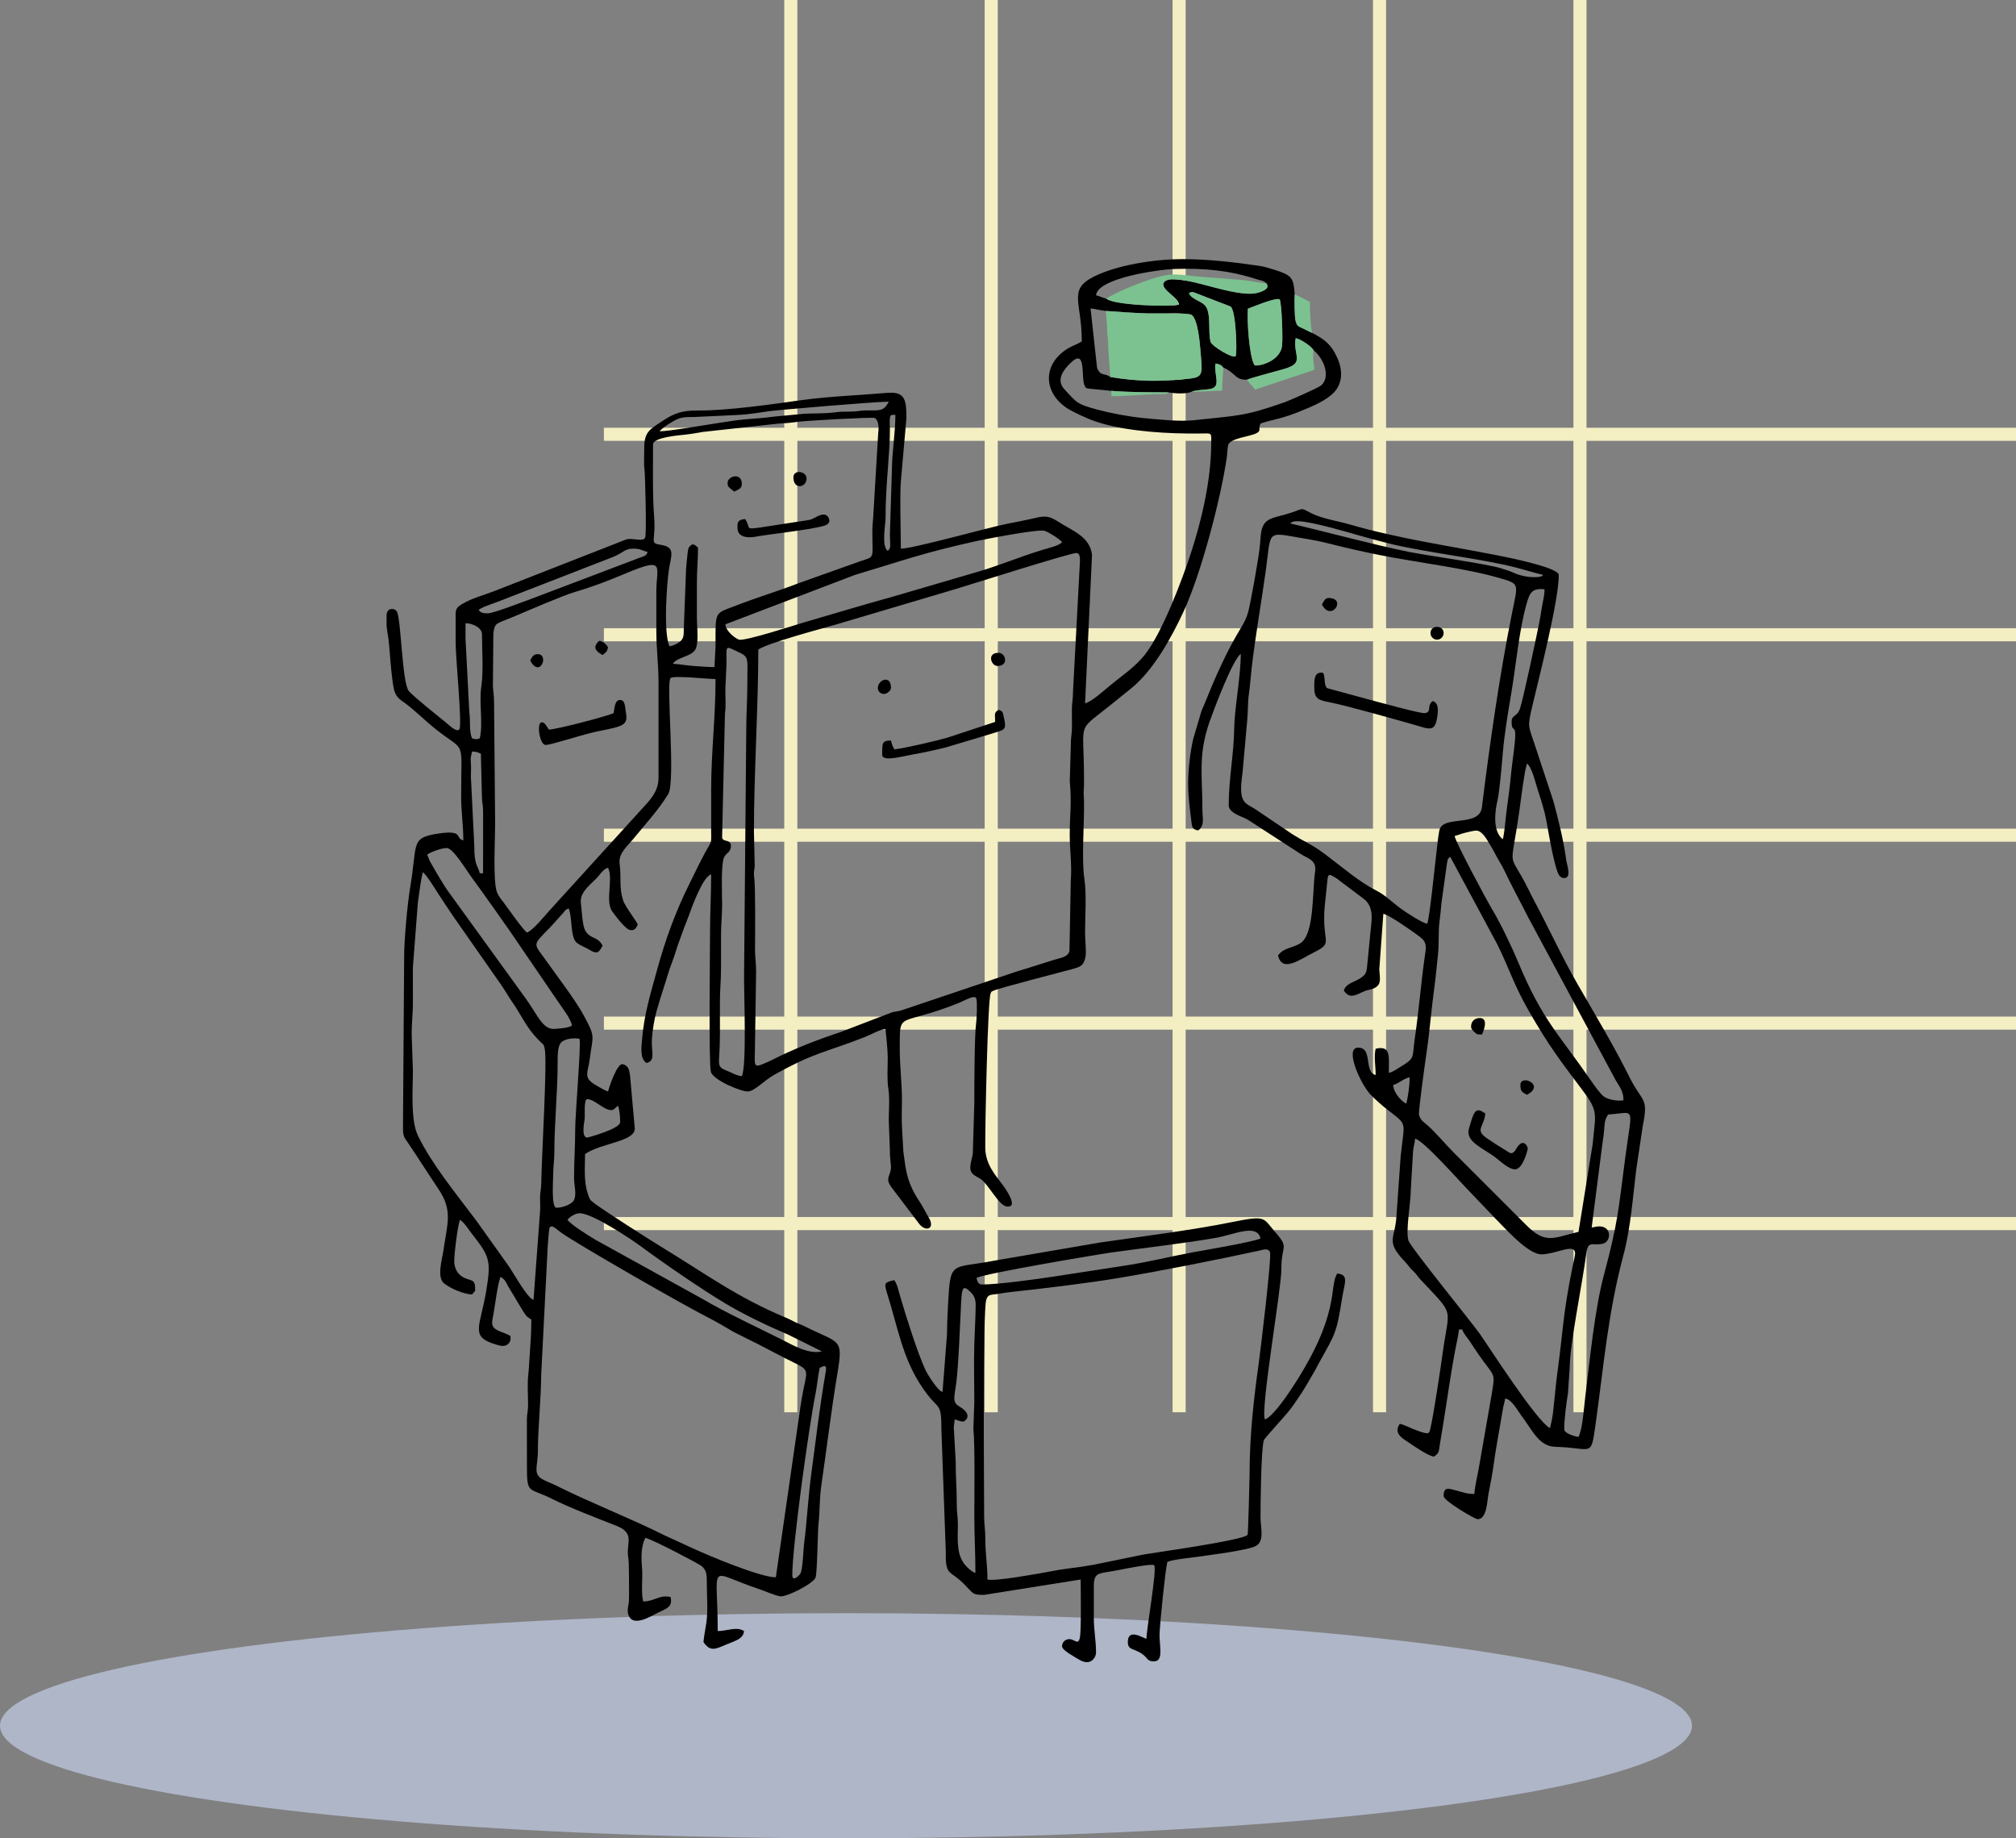 <?xml version="1.0" encoding="UTF-8"?>
<!DOCTYPE svg PUBLIC "-//W3C//DTD SVG 1.1//EN" "http://www.w3.org/Graphics/SVG/1.1/DTD/svg11.dtd">
<!-- Creator: CorelDRAW -->
<svg xmlns="http://www.w3.org/2000/svg" xml:space="preserve" width="308.261mm" height="281.06mm" version="1.1" style="shape-rendering:geometricPrecision; text-rendering:geometricPrecision; image-rendering:optimizeQuality; fill-rule:evenodd; clip-rule:evenodd"
viewBox="0 0 322271.27 293833.38"
 xmlns:xlink="http://www.w3.org/1999/xlink"
 xmlns:xodm="http://www.corel.com/coreldraw/odm/2003">
 <rect x="0" y="0" width="322271.27" height="293833.38" fill="#808080" stroke="none"/>
 <defs>
  <style type="text/css">
   <![CDATA[
    .str0 {stroke:#F4EEC3;stroke-width:2090.9;stroke-miterlimit:22.926}
    .fil1 {fill:none}
    .fil2 {fill:black}
    .fil3 {fill:#7BC290}
    .fil0 {fill:#AFB6C8}
   ]]>
  </style>
 </defs>
 <g id="Layer_x0020_1">
  <g id="_2422470441712">
   <ellipse class="fil0" cx="135237.72" cy="275840.47" rx="135237.72" ry="17992.91"/>
   <path class="fil1 str0" d="M126415.07 0l0 225734.5m32039.25 -225734.5l0 225734.5m30036.69 -225734.5l0 225734.5m32039.25 -225734.5l0 225734.5m32039.25 -225734.5l0 225734.5m-156032.74 -30161.94l225734.5 0m-225734.5 -32039.25l225734.5 0m-225734.5 -30036.69l225734.5 0m-225734.5 -32039.25l225734.5 0m-225734.5 -32039.25l225734.5 0"/>
   <g>
    <path class="fil2" d="M124024.65 252115.05c-2418.02,0 -10365.1,-3276.23 -13614.88,-4790.46l-4324.08 -1986.35c-4739.96,-2408.61 -12292.81,-5409.36 -17059.53,-7831.56 -732.86,-372.49 -1309.11,-562.03 -2052.53,-927.42 -1945.79,-956.48 -965.58,-2047.41 -984.6,-4795.47 -20.28,-2920.15 535.37,-8961.38 519.59,-11925.96l1050.99 -20685.05c-1.15,-298.79 212.64,-2799.09 275.16,-2906.24 361.62,-620.16 960.14,92.94 1881.08,759.62 2428.68,1758.03 19202.39,11395.5 23557.21,13604.22 1364.73,692.19 2663.8,1482.03 3923.05,2212.07 345,200.1 696.69,350.54 1046.08,531.51l2098.95 1056.22c348.34,154.31 711.22,350.33 1055.38,522.31l4030.42 2104.7c4000.41,2000.26 3752.53,1456.21 2991.45,5094.89 -187.14,894.7 -299,1720.5 -462.51,2692.76l-3931.2 27270.22zm64983.75 -210698.02l80.5 0c4081.96,7.53 8192.14,480.91 12367.87,1097.51 644.83,95.24 1874.7,473.27 2614.15,716.45 2449.91,805.52 2710.64,1228.82 2898.72,3795.4 -53.32,759.41 -36.17,3577.84 127.96,4217.03 217.04,844.93 383.58,897.52 1084.24,1207.6 553.77,245.05 992.86,522.1 1559.29,749.8 2012.49,1054.75 3047.27,1808 4033.66,3990.37 915.29,2025.03 937.56,4337.46 -927.1,5913.06 -1472.51,1244.29 -3515.95,2030.16 -5309.63,2753.71 -1037.4,418.49 -1899.89,702.96 -3017.27,1014.4 -634.8,176.99 -2487.65,583.57 -3018.21,838.14 -428.95,894.07 220.59,1107.55 -714.25,1564.51 -1045.03,511.02 -4133.6,768.09 -4455.6,1854.84 -111.55,376.26 -163.82,1577.79 -209.61,1893.94 -998.19,6897.56 -4186.08,18851.43 -6948.26,24779.13 -1942.86,4169.56 -4874.51,9543.28 -8605.72,12429.03l-2325.6 1881.39c-6352.25,5186.58 -4967.76,2571.91 -4962.54,12040.44 0.31,693.55 25.51,1395.26 -31.36,2083.58 -66.6,805.1 17.46,738.92 35.96,1763.46 66.49,3677.47 -429.16,9262.47 69.31,12556.16 353.78,2337.31 102.87,5958.95 101.3,8487.9 -0.84,1371.52 233.87,3035.98 60.01,3911.76 -291.58,1469.69 -859.99,1594 -2235.17,1976.42 -1183.34,329.11 -11509.77,2977.02 -12388.36,3387.67 -567.26,265.13 -353.88,96.18 -545.31,506.31 -445.67,954.7 -880.06,20965.54 -849.95,24582.06 21.64,2616.76 1499.49,4266.58 2636.94,5776.94 299.31,397.48 2970.02,3955.56 754.4,3645.06 -1220.67,-171.14 -2869.86,-3505.5 -4079.45,-4351.68 -402.5,-281.54 -938.29,-483.83 -1287.47,-818.38 -815.24,-781.16 -207.63,-1991.48 -13.07,-3275.6l243.49 -8170.5c-5.85,-2576.2 24.78,-10857.72 276.31,-12519.77 98.06,-647.45 225.4,-3538.84 39.41,-4109.35 -217.87,-668.46 -2004.44,405.01 -2744.62,702.96 -9816.35,3950.96 -9487.35,1042 -9491.11,7336.86 -1.67,2857.42 352.32,5381.03 350.64,8238.45 -0.73,1342.15 -71.93,2891.5 -0.84,4207.93l223.52 3983.37c384.62,2908.54 541.02,4365.48 1762.31,6651.46 508.61,951.99 1066.88,1615.53 1579.78,2627.32 300.15,592.35 459.27,795.8 765.79,1340.16 981.15,1742.35 -501.71,2253.26 -1530.96,1002.69l-4383.46 -5783.53c-1354.17,-1730.22 -28.12,-1891.74 -186.51,-3653.53 -66.49,-739.45 -162.15,-1288.83 -158.39,-2312.01l-178.88 -4904.52c6.69,-1634.87 170.2,-3427.61 -69.84,-5013.45 -233.97,-1546.01 -93.04,-3353.07 -95.34,-4988.15 -1.78,-1321.24 -251.12,-3284.49 -356.5,-4551.47 -911.42,75.8 -2364.81,920.73 -3278.01,1279.63 -6348.91,2494.96 -7887.39,2360.21 -14480.41,6028.27 -1617.31,899.82 -3111.47,2578.29 -4174.9,2677.81 -1031.86,96.6 -5557.71,-1767.44 -5975.58,-3111.67 -381.69,-1228.09 -137.48,-19936.71 -137.48,-22650.18 0,-3058.77 175.32,-5745.37 175.32,-8939.74 -1353.96,361.52 -3172.1,5470.1 -3571.36,6595.42 -262.09,738.51 -464.49,1179.27 -737.56,1891.84 -260.84,680.8 -390.16,1145.5 -650.58,1803.5 -510.6,1289.98 -788.27,2494.13 -1299.6,3783.79 -499.31,1259.24 -840.54,2588.95 -1254.85,3828.43 -443.9,1327.51 -779.7,2469.98 -1191.5,3892 -378.35,1306.08 -632.39,2872.68 -751.05,4332.24 -182.12,2238.93 669.09,3660.43 -885.6,4022.57 -1044.09,-699.09 -820.05,-2383 -713.83,-3691.48 336.22,-4142.7 1420.77,-7566.44 2466.74,-11383.48 1268.76,-4630.08 2947.85,-9227.55 5083.39,-13497.17 1024.12,-2047.72 2005.07,-4200.3 3154.64,-6135.74 446.09,-751.05 363.19,-950.63 353.68,-2100.41l-2.51 -6838.8c0,-6154.45 701.08,-11463.77 701.08,-17704.26 -1145.18,-25.51 -6746.81,-615.35 -7186.83,-175.32 -763.81,763.81 847.02,16554.79 -378.45,18552.85 -1579.88,2575.78 -3717.3,4870.43 -5606.32,7189.87 -920.31,1130.03 -2379.34,2273.96 -2160.73,3946.99 297.95,2281.38 -109.98,3709.57 539.77,5787.19 363.19,1161.6 2390.73,3626.24 2347.03,3963.3 -248.09,468.88 -427.48,944.98 -1187.84,847.23 -768.93,-98.9 -2393.76,-2331.87 -2851.04,-2943.36 -1229.24,-1643.86 187.66,-5181.77 -693.86,-7018.94 -646.61,172.6 -1045.76,720 -1428.5,1200.91 -1093.12,1374.03 -3198.86,2517.96 -2913.35,4528.47 159.74,1125.01 216.09,3547.94 727.01,4371.13 847.34,1365.36 1926.87,811.48 2738.34,2345.05 -549.91,1039.28 -841.69,1449.62 -2075.43,675.99 -685.29,-429.78 -1557.41,-679.23 -2126.55,-1206.76 -978.64,-907.03 -621.41,-4156.5 -1231.96,-5429.02 -638.04,337.58 -418.91,186.19 -855.6,721.99l-2164.92 2392.61c-2869.13,2882.93 -2553.93,2454.71 -659.99,5123.33 1727.92,2434.64 4778.75,6428.15 6075.1,8824.64 1956.45,3616.94 1495.31,3113.66 987.53,7003.67 -305.27,2337.52 -1107.65,2964.27 964.43,4191 456.65,270.46 1511.41,895.22 1963.88,1016.07 183.69,-788.37 1404.67,-4368.2 2278.77,-4382.21 965.79,224.98 1102.64,849.64 1242.41,1912.75l747.18 8341.74c77.47,2154.15 -5231.95,2299.47 -7949.49,4119.28 0,2177.57 -237.53,4327.43 453.62,6382.68 274.74,817.12 288.54,911.42 891.56,1387.21 1435.82,1133.06 8923.85,5897.38 10823.85,7055.74 7175.44,4374.58 12216.07,8130.46 20010.42,11366.33 615.35,255.4 950.94,474.74 1533.78,744.99 566.63,262.83 905.15,360.37 1463.63,639.81 5618.77,2811.32 6119.43,1761.9 5139.74,7656.35 -986.49,5935.43 -1676.48,11811.06 -2550.48,17783.09 -305.9,2089.64 -219.34,4103.91 -454.98,6205.99 -112.7,1004.78 -189.23,7733.81 -463.13,8476.71 -364.03,987.32 -4702.43,3188.93 -5686.09,2993.43 -1098.98,-218.39 -2230.05,-779.07 -3269.22,-1124.07 -8544.56,-2836.41 -6682.61,-4645.87 -6682.61,6682.61 1462.27,0 3056.89,-770.08 4206.89,0 -63.67,765.06 -576.67,1163.69 -1173.31,1456.1 -613.47,300.67 -1217.43,497.84 -1854.94,774.36 -1588.35,688.95 -2421.57,1069.39 -3457.4,-477.56 75.59,-909.33 309.03,-2042.08 456.02,-3049.78 308.3,-2115.05 56.35,-4450.89 74.44,-6595.74 11.08,-1305.24 -120.54,-1865.29 -828.94,-2501.55 -319.49,-286.87 -7764.86,-4219.54 -8991.91,-4505.47 -690.73,1305.45 -673.27,3118.26 -535.27,4741.84 154.94,1822.53 -190.79,3813.28 184.73,5424.94 1832.57,0 2568.56,-1123.65 4382.21,-701.08 379.92,1630.59 -700.76,1840.62 -2045,2512.42 -1148.84,574.16 -4084.15,2441.65 -4729.82,222.58 -217.14,-746.45 95.45,-1412.92 119.6,-2203.39 47.15,-1544.65 -9.1,-3182.14 -5.54,-4738.81 2.2,-988.47 -28.02,-1595.04 -131.73,-2330.51 -302.87,-2147.35 1168.71,-3667.33 -1943.91,-4884.13 -2761.97,-1079.64 -7498.27,-2905.41 -10137.2,-4236.58 -3933.19,-1984.05 -4089.38,-582.32 -4089.38,-5551.65l-6.9 -7193.84c12.23,-994.74 186.82,-1212.62 188.29,-2265.8 1.88,-1389.51 -127.86,-3399.7 19.65,-4713.2 135.91,-1211.05 219.02,-3178.06 313.43,-4419.32 118.87,-1564.41 186.82,-2853.66 186.82,-4546.03 -961.29,-643.68 -787.85,-563.39 -1438.12,-1541.83l-2233.92 -3725.98c-464.18,-821.2 -430.52,-1028.93 -1236.14,-1568.49 -446.3,930.03 -883.09,4454.87 -1126.99,5885.04 -206.79,1213.24 -538.93,1946.84 418.81,2535.42 686.76,421.94 1638.85,611.9 2285.77,1045.14 0,497.53 65.34,533.91 -116.57,935.26 -99.84,220.28 -362.77,438.88 -543.74,520.42 -580.64,261.88 -1133.68,52.38 -1723.84,-122.11 -4139.98,-1223.91 -2460.78,-2789.57 -1495.1,-8543.3 829.04,-4938.81 511.54,-5556.67 -2329.78,-9193.47 -545.62,-698.36 -1120.93,-1686.41 -1854.21,-2177.46 -392.57,818.06 -1013.56,6079.29 -921.46,6899.55 137.58,1225.16 749.48,1978.51 1628.91,2384.46 1231.43,568.62 1746.53,102.35 1709,2072.29l-488.33 563.39c-1323.33,0 -3586.31,-1005.3 -4518.74,-1791.69 -1133.89,-956.17 -279.24,-3791.11 -91.37,-5097.19 648.6,-4510.38 1572.98,-6466.52 -788.16,-9974.52 -1677,-2491.31 -3181.72,-4892.28 -4874.93,-7395.4 -583.57,-862.81 -784.61,-980.53 -777.29,-2377.98l185.57 -27174.15c-24.67,-2670.81 525.55,-8626.84 973.73,-11296.49 1129.08,-6726.73 112.39,-7753.99 3829.17,-8441.16 733.8,-135.59 2097.9,-349.6 2895.58,-239.3 1381.98,191.11 648.81,920.2 1764.09,1218.05 0,-2278.35 -351.06,-4681 -350.54,-7011.62 2.51,-9505.22 806.67,-6895.89 -4008.98,-10715.33 -1693.42,-1343.19 -3207.54,-2889.31 -4927.41,-4187.65 -251.85,-190.06 -766.52,-522.83 -999.45,-753.46 -701.39,-694.81 -833.64,-1416.79 -1012.1,-2668.93 -324.09,-2274.37 -408.35,-4418.28 -650.79,-6711.36 -40.67,-384.93 -223.83,-1309.95 -320.95,-2253.36l0 -1824.52c71.82,-383.05 213.79,-667.52 461.36,-772.8 492.41,-209.3 1006.77,-21.01 1200.38,349.6 662.92,1268.86 821.51,11359.95 1882.85,12671.16 675.36,834.27 5011.99,4283 5975.47,5067.81 357.65,291.26 1755.2,1685.58 2134.18,1034.79 435.85,-748.44 -625.81,-11583.16 -613.36,-13774.1 7,-1226.52 10.45,-2459.73 -0.21,-3686.04 -13.59,-1570.58 -77.89,-1867.49 991.71,-2514.1 1547.89,-935.68 3442.77,-1424.22 5246.69,-2115.47l21036.63 -8237.2c1071.9,-293.35 2738.24,460 3019.47,-302.34 261.26,-708.4 -12.96,-10122.56 -94.3,-10715.54 -145.94,-1065.84 -42.24,-2517.23 -50.29,-3635.65 -18.61,-2590.31 1006.45,-3004.1 2912.1,-4274.74 1928.23,-1285.69 3190.71,-1697.7 5681.81,-1680.35 4762.33,33.04 11913.62,-1008.34 16573.4,-1656.83 4349.28,-605.31 8936.39,-759.62 13408.3,-1141.11 2780.37,-237.21 3373.04,498.37 3334.04,4023.62l-880.27 9999.72c-212.02,2565.74 -9.2,8088.64 -9.2,10858.77 1988.76,0 13979.33,-3386.73 17046.46,-3988.28 1203.52,-236.06 2403.49,-457.91 3499.33,-707.66 2304.17,-525.23 2855.23,-761.19 4730.24,454.67 2147.88,1392.75 4956.58,2312.12 5281.4,5237.7l-1108.8 23719.36c1072.74,-249.86 3080.21,-2096.02 3991.52,-2844.77 1892.05,-1554.58 3966.02,-2925.69 5502.3,-4839.7 2829.93,-3526.09 6052.84,-12125.85 7445.37,-16394.1 1705.75,-5227.98 3173.25,-11483.42 3223.43,-17291.73 17.04,-1970.25 228.95,-1781.34 -1754.05,-1754.05 -5185.32,71.51 -11152.43,-333.39 -15467,-1536.08 -2016.78,-562.24 -3213.29,-1144.66 -4871.06,-1965.24 -4731.39,-2342.01 -5222.02,-7428.75 -803.85,-10096.95 746.56,-450.9 1535.87,-673.16 2207.47,-1122.92 0,-6372.33 -2255.14,-8225.07 1922.89,-10347.33 3549.61,-1803.09 9521.22,-2798.14 14155.17,-2799.4zm-62354.45 210347.48c0,-4544.57 2622.3,-23579.06 3724.93,-29054.18 236.27,-1172.78 375.63,-2866.52 657.27,-4075.58 703.9,-337.68 1170.28,-572.38 972.27,581.37 -1064.37,6200.66 -1426.41,9784.04 -2273.22,15997.15 -542.69,3981.59 -744.26,8032.81 -1203.31,11592.98 -124.83,968.71 -189.96,3985.98 -575.83,4684.03 -224.67,406.58 -1302.11,1398.08 -1302.11,274.22zm-35934.38 -56793.81c302.13,-451.11 1272.21,-1051.72 1928.23,-1051.72 2062.15,0 8267.1,4159.42 9789.69,5285.27 3731.52,2759.36 9619.8,6803.36 13488.91,9123.32 3077.17,1845.01 6762.38,3584.64 10074.89,4999.96l5385.42 2677.92c-2150.28,500.98 -4618.06,-986.07 -6484.92,-1928.85 -3534.87,-1785.21 -9149.35,-4392.56 -12520.3,-6411.11l-17159.69 -9484.21c-1027.15,-612.63 -3980.55,-2431.61 -4502.23,-3210.57zm3155.27 -13146.73c-951.57,0 -517.81,-2263.4 -424.56,-2878.64 98.69,-651.52 -173.34,-3256.47 424.56,-3256.47 1165.36,0 2622.3,1752.9 3856.35,1752.9 435.85,0 659.16,-438.36 1051.72,-701.18 264.18,550.64 350.64,1810.72 350.64,2629.3 0,1056.53 -5126.99,2454.09 -5258.71,2454.09zm-4908.17 11218.5c-880.27,0 -533.39,-4366 -531.82,-5439.99 1.67,-1208.75 183.89,-2079.71 181.28,-3499.75 -7.95,-4384.09 548.65,-9806.73 524.71,-14374.92 -5.85,-1105.04 17.35,-2563.55 566.84,-3114.18 598.1,-599.15 2083.27,-765.27 2940.12,-565.69 249.76,1072 -701.29,12020.36 -701.18,14548.99 0.1,2801.59 -185.04,5023.28 -181.28,7718.76 1.57,1139.33 446.93,2537.83 -5.54,3488.25 -312.07,655.29 -1768.59,1238.54 -2793.13,1238.54zm-21385.29 -53638.54c614.51,411.49 2040.93,2798.98 2559.05,3576.06 859.57,1289.25 1571.73,2410.91 2452.83,3682.39l7574.17 10831.17c440.45,663.44 725.75,1106.29 1160.55,1819.39 434.17,712.26 820.15,1188.57 1254.33,1900.84 1480.88,2429.31 2009.35,3554.21 3894.92,5395.46 491.88,480.28 416.3,265.65 592.35,985.23 450.07,1839.68 -498.68,17430.88 -550.01,21598.66 -12.23,994.85 -186.93,1212.51 -188.18,2265.8 -1.05,753.25 62,1706.38 -19.65,2434.43l-1026.11 13873.42c-1005.3,-268.37 -3218.21,-4361.82 -4079.97,-5560.85l-4084.67 -5731.57c-446.93,-621.73 -725.12,-1029.24 -1175.61,-1629.02 -3070.17,-4087.6 -6919.93,-8770.27 -9126.56,-13310.55 -1219.1,-2508.03 -815.03,-7379.82 -815.03,-10403.47l-181.07 -5428.28c-61.05,-2040.72 191.63,-3607.64 182.22,-5438.53 -9.62,-1871.14 2.4,-3743.13 -5.23,-5614.48l801.65 -10416.85c249.24,-1706.8 426.65,-3312.51 780.01,-4829.24zm701.18 -2804.63c657.59,-440.34 2262.14,-1051.72 3155.17,-1051.72 1002.06,0 3132.79,3590.8 4079.86,4859.87 486.76,652.36 853.4,1186.48 1327.51,1827.65l2480.01 3479.78c413.68,582.94 819.32,1176.55 1226.42,1753.64 449.65,637.2 836.99,1158.15 1298.87,1856.3l7326.51 10728.29c761.4,1142.15 2160.32,2887.74 2243.85,3891.37 -759.83,401.98 -1689.34,403.44 -2664.85,510.18 -2027.75,221.95 -2889.73,-2385.4 -4723.86,-4865.94l-12143.73 -16778.93c-984.5,-1304.3 -2227.02,-3508.74 -3074.77,-4988.67 -255.09,-445.26 -318.44,-778.96 -530.98,-1221.82zm7186.83 -16477.22c643.37,14.32 971.54,143.85 1402.37,350.54l169.47 7017.26c27.39,913.51 189.54,1195.05 185.15,2269.04 -13.38,3273.2 -4.08,6546.92 -4.08,9820.32l-525.86 0c-294.08,-1262.48 -900.86,-1217.11 -877.45,-4381.37l-499.31 -10193.34c-91.27,-813.25 5.33,-1778.83 -24.05,-2613.62 -50.81,-1444.5 -146.05,-896.26 173.75,-2268.83zm43121.22 51885.74c-840.44,-70.05 -1326.78,-420.38 -1953.53,-675.88 -2413.42,-983.98 -1552.18,-601.34 -1552.28,-5985.2 0,-1752.9 0.42,-3505.81 0,-5258.61 -0.52,-1977.05 175.84,-3281.66 175.32,-5258.71 -0.42,-1752.9 0.94,-3505.91 0,-5258.71 -1.15,-1907.94 175.84,-3153.39 175.32,-5083.39 -0.42,-1585.95 -226.65,-6469.97 352.42,-7535.49 365.7,-672.75 1049.84,-721.46 1049.84,-1754.89 0,-1153.23 -1402.26,-506.31 -1402.26,-1402.26l451.84 -19706.4c190.9,-1261.65 50.91,-2659.73 67.01,-3964.76l182.22 -4024.67c-1.99,-2718.9 -215.15,-2878.23 1163.79,-2227.64 2570.03,1212.51 2166.8,771.33 2166.8,5382.91 0,2789.78 -188.29,5057.26 -173.02,7715.1l-352.94 39437.79c0,2960.29 428.84,13976.5 -350.54,15600.82zm-44172.94 -72394.63c1124.9,0 2629.41,722.3 2629.41,1752.9 0,2523.82 254.57,5961.05 -101.41,8312.57 -403.02,2662.76 313.32,5925.19 -249.24,8339.97 -802.7,186.93 -424.35,186.93 -1227.04,0 -507.04,-1056.74 -235.02,-2847.91 -451.84,-4280.9l-602.18 -11668.15c4.6,-818.8 2.3,-1637.59 2.3,-2456.39zm30500.35 -5083.39l0 6310.43c0,2976.92 350.64,5261.64 350.64,8238.56l0 15250.17c0,1637.59 -736.73,2777.34 -1698.33,3911.02l-15613.68 17165.33c-667,721.05 -2819.16,3398.23 -3722.84,3639.52 -642.95,-430.62 -3025.22,-3861.68 -3681.13,-4732.64 -374.38,-497.11 -845.25,-1035.83 -1107.34,-1697.29 -668.46,-1686.94 -294.82,-8436.36 -294.82,-10923.69l-174.17 -19458.32c6.06,-1172.89 -153.68,-1668.75 -182.22,-2622.51l70.78 -8354.6c246.52,-1783.54 377.51,-1489.35 3015.07,-2594.18 2257.86,-945.82 8128.58,-3492.53 9990.42,-4032.72 2951.62,-856.54 5427.45,-1836.02 8214.72,-3003.89 6395.12,-2679.69 4832.9,-1077.44 4832.9,2904.78zm66084.19 38914.33c0,2465.27 372.81,4854.96 166.02,7352.85l-206.37 11187.45c-248.5,1023.39 -1450.46,1119.47 -2436,1420.45 -2009.46,613.57 -3805.23,1237.81 -5876.57,1836.12l-18485.84 6229.83c-542.69,189.75 -1080.37,201.14 -1585.63,342.59l-8234.69 3159.24c-3797.38,1256.53 -7342.19,2638.61 -10843.71,4406.46 -482.58,243.59 -754.61,352.32 -1329.39,604.58 -1932.62,848.17 -1475.96,285.62 -1475.96,-3409.94l175.84 -11219.03c5.54,-1487.67 -184.42,-2228.79 -176.99,-3679.46 9.83,-1890.49 93.15,-9888.28 -128.59,-11445.16 -125.35,-881.31 36.59,-1217.84 82.49,-1751.23l-127.96 -5560.74c0,-9201.42 701.08,-20002.89 701.08,-29097.98 1648.36,-1103.79 10393.75,-3407.64 12466.25,-4011.07l19198.31 -5692.78c1878.88,-557.85 18121.92,-5721.64 19169.46,-5721.64 822.77,0 535.69,1500.11 532.13,2284.52l-1057.05 19802.9c9.1,1232.38 -170.3,1747.26 -183.27,2796.68 -12.23,992.55 26.24,2001.41 14.01,2993.96 -12.96,1046.29 -189.75,1567.02 -183.48,2796.37l-165.39 5776c337.26,3902.14 -8.68,4975.08 -8.68,8599.03zm-93078.73 -35408.52c-727.84,0 -1096.47,-108.41 -1402.37,-525.86 295.86,-403.86 2295.7,-1032.69 2927.68,-1279.32l18433.15 -7159.13c1915.89,-776.45 1927.91,-1377.8 3355.06,-1377.8 1180.21,0 1435.19,329.32 2278.77,525.86 -172.6,646.51 -539.45,652.67 -1198.5,905.05l-17665.37 6699.86c-1403.2,486.55 -5739.2,2211.33 -6728.41,2211.33zm38037.83 1752.9l20684.1 -7888.02c7591.32,-2271.87 10790.18,-3493.47 19180.54,-5360.02 1253.28,-278.82 10096.21,-2029.11 11171.88,-1691.01 661.77,208.04 2454.92,1352.29 2777.34,1792.32 -421.32,575 -2026.18,909.85 -3133,1249.21 -3893.46,1194.01 -6860.45,2487.86 -10209.65,3462.95l-13966.57 4088.23c-4641.17,1270.33 -9272.19,2691.19 -13998.14,4056.76 -1276.18,368.73 -9562.83,3083.45 -10381.52,2728.41 -814.4,-353.05 -2103.55,-1474.08 -2124.98,-2438.82zm-1752.9 6836.19c-1292.8,0 -2060.27,-116.36 -3329.02,-176.68 -949.06,-45.16 -2404.53,-328.48 -3331.95,-349.18 683.72,-1021.19 2702.59,-1114.76 3496.92,-2112.23 736.1,-924.49 359.43,-3714.79 359.43,-5249.93 0,-1869.68 0,-3739.47 0,-5609.15 -0.1,-2105.95 175.32,-3541.67 175.32,-5609.36 -509.24,-340.92 -235.33,-354.62 -876.5,-525.86 -726.69,486.66 -665.95,557.02 -810.95,1643.24 -96.81,725.65 -153.89,1671.36 -214.63,2239.25l-370.09 9621.48c3.66,918.53 2.93,1489.56 -495.75,1958.23 -357.96,336.53 -1169.54,788.16 -1789.7,839.81 -1001.33,-2087.13 -436.16,-10184.56 -52.69,-12498.34 332.24,-2003.6 1016.49,-3337.49 -1279.73,-3698.17 -2014.68,-316.56 -784.5,-469.93 -1130.76,-4653.82 -252.89,-3055.64 -166.12,-8110.18 -166.12,-11403.03 0,-1151.88 4208.04,-1466.97 5097.4,-1563.57 1100.02,-119.6 1800.47,-266.8 2888.99,-441.6l12001.75 -1320.19c1040.54,-57.08 2015.52,-132.56 3048.32,-282.17 1364.52,-197.69 12055.39,-791.93 12383.45,-622.88 742.79,383.05 665.85,1796.6 568.41,2519.53l-749.38 12584.59c-31.05,1040.74 -182.74,1849.4 -181.07,3149.42 5.33,4431.66 471.6,3812.75 -1995.55,4665.42l-9822.83 3499.22c-3302.05,1276.6 -6519.63,2229.32 -9816.14,3505.81 -3673.92,1422.75 -3433.36,738.61 -3431.9,6559.77l-175.22 3330.38zm27695.72 -18580.66c-1026.42,-752.1 -346.04,-4185.87 -344.58,-5252.65 7.74,-5602.46 708.61,-10139.71 694.91,-14204.73 -1.36,-394.97 -53.63,-1261.33 -17.67,-1595.25 80.08,-740.6 140.51,-666.47 894.38,-683.31 0,2709.07 -480.38,5833.29 -529.31,7884.67l-347.19 11221.95c1.25,1660.59 261.15,2181.22 -350.54,2629.3zm-36460.24 -19106.52c365.18,-545.31 2271.34,-1752.59 3054.17,-2029.32 730.46,-258.23 1437.81,-259.38 2379.76,-249.44l7361.95 -350.85c1407.49,-67.12 3225.52,-367.16 4679.33,-579.28 1155.33,-168.53 16739.1,-1523.95 19160.36,-1523.95 -843.99,1595.04 -1420.03,1372.88 -3687.93,1395.57 -1011.79,10.04 -1320.19,192.05 -2443.21,186.09 -1032.69,-5.44 -1726.87,16.73 -2505.94,123.36 -1470.84,201.35 -3344.71,144.48 -4860.92,222.58l-4806.77 451.95c-1584.17,221.22 -3070.07,311.65 -4643.15,440.13 -1451.92,118.66 -3290.45,440.76 -4623.39,635.32 -2003.29,292.41 -7559.22,1277.85 -9064.25,1277.85zm104532.25 -12971.41c1920.49,1650.45 2654.92,4427.58 1201.95,5643.86 -505.47,423.2 -5020.04,2399.72 -5884.1,2705.1 -6493.7,2295.39 -7552.01,2083.27 -14334.47,2843.93 -2430.88,272.65 -5993.77,-136.22 -8197.26,-340.61 -2214.26,-205.43 -5202.47,-774.26 -7263.99,-1325.21 -3444.55,-920.73 -3347.42,-1132.33 -5332.84,-3256.36 -1432.79,-1532.73 -127.23,-3150.67 963.07,-4216.82 2609.75,-2551.94 1619.3,2369.09 2258.27,3624.89 248.92,489.37 183.27,360.26 749.9,477.04l3526.51 350.75c3252.5,247.67 5875.32,222.05 9115.06,237.21 997.25,204.28 2939.28,278.19 3673.92,-82.8 546.25,-241.5 1412.92,-283.84 2110.76,-352.73 547.5,-53.95 1032.9,-59.38 1456.21,-303.49 1014.4,-585.03 -31.89,-2586.23 303.6,-3870.36 686.86,134.24 892.81,234.91 1242.31,670.24 560.36,159.54 1262.69,707.46 1683.8,1098.45 615.66,571.86 946.86,809.07 2066.23,829.77 385.04,-221.22 4897.41,-1427.04 5784.47,-1672.2 3678.2,-1016.39 1540.47,-2119.13 2018.97,-4973.31 710.49,98.38 2470.81,1244.19 2857.63,1912.65zm-10494.32 -6622.61c874.41,-335.28 4308.4,-1778.2 5080.57,-1510.99 352.94,800.29 513.42,6198.68 387.97,7390.7 -277.57,2637.15 -4030.21,3441.72 -4424.44,3129.03 -831.45,-1393.58 -1198.5,-7064.62 -1044.09,-9008.74zm-22695.03 359.01c2259.01,166.64 4374.05,319.7 6654.18,389.74 1258.72,38.58 6321.62,-124.51 7004.72,218.08 1032.9,583.88 1351.56,4504.94 1432.27,5471.25 329,3937.37 576.57,4483.41 -1764.2,4744.87 -4496.16,502.44 -8259.57,472.65 -12625.89,-267.32 -913.1,-695.75 -1549.04,-39.52 -2116.2,-1475.65l-1038.97 -9478.35c819.95,68.16 1439.48,292.1 2454.09,397.38zm13275.74 -2851.46c583.88,-299.73 620.16,-181.07 1722.69,242.23l4938.81 1905.33c892.71,679.44 1052.45,7551.8 811.58,7910.29 -349.81,520.63 -3788.39,-1557.3 -4006.79,-2255.35 -476.52,-1523.11 183.89,-4768.92 -953.45,-5885.77 -757.64,-744.15 -2148.5,-956.38 -2512.84,-1916.73zm-13218.55 876.4c-651.31,-131.2 -936.93,-363.19 -1634.87,-525.86 229.37,-2756.43 10011.12,-4134.75 12615.12,-4212.64 4842.42,-144.79 8733.99,243.59 13085.05,1650.66 688.95,222.79 1139.64,183.37 1469.69,633.86 263.14,0 175.32,-55.1 175.32,248.19 387.86,695.64 -998.09,1178.22 -1764.4,1335.04 -2135.23,436.79 -6185.61,-800.5 -8573,-1406.23 -1165.05,-295.55 -4971.42,-1302.52 -5960,-506.42 -1339.32,1078.49 2255.35,2561.66 2191.37,3751.38 -1681.81,383.68 -10458.57,89.49 -11604.28,-967.98z"/>
    <path class="fil2" d="M226218.34 181999.29c1403.2,326.91 7150.77,6878.85 8629.55,8373.52l3509.26 3677.58c1980.81,1980.71 5894.24,6547.54 8145.2,6443.31 2496.11,-115.63 5287.99,-1850.03 5296.35,-124.83 1.46,293.56 -313.84,1577.37 -411.7,2066.23 -1632.47,8158.79 -1433.62,9715.46 -2456.18,17176.31 -213.38,1556.78 -307.05,2867.67 -482.27,4425.8 -250.49,2227.64 -158.59,2045 -669.61,4238.46 -2172.02,-1149.26 -9671.55,-12869.58 -11219.65,-15073.7 -1278.79,-1820.96 -11056.98,-13832.86 -11402.09,-14891.38 -491.67,-1507.75 367.48,-6107.2 365.8,-8066.89l369.25 -6291.83c55.62,-563.39 276.21,-1352.81 326.08,-1952.59zm26118.14 47678.75c-350.75,-29.17 -2278.77,-501.5 -2278.77,-1227.04 0,-1790.75 336.22,-4084.26 605.63,-5880.13l264.39 -3942.49c33.87,-3958.17 2027.86,-13421.27 2638.4,-18221.13 297.85,-2342.01 1139.54,-1171.95 2738.55,-1643.65 1253.08,-369.78 1359.4,-2741.17 -637.72,-2741.17 -604.27,0 -678.71,129.64 -1227.04,175.32l1752.9 -13672.59c451.32,-2591.46 60.01,-3163.01 876.5,-4382.21 4473.89,-301.3 3854.05,-1600.79 2752.98,6784.65 -1136.19,8653.91 -1153.97,10344.82 -3455.63,18981.49 -1430.59,5368.28 -2202.13,13251.8 -2946.39,19315.3 -242.02,1971.61 -411.49,5052.34 -1083.82,6453.66zm-20508.89 -92728.19l7479.35 13906.04c1838.63,3647.68 2663.6,6537.09 5132.42,10818.93 3226.88,5596.5 4867.92,7702.24 8648.27,12737.12 2471.34,3291.49 1957.08,3651.23 1511.93,8448.17l-2263.08 14038.81c-4016.51,935.68 -5240.73,2055.04 -8367.56,-1098.14l-11571.55 -11566.53c-1158.25,-1158.15 -3050.31,-3372.62 -4209.19,-4380.12 -594.97,-517.39 -1089.67,-752.41 -1348.84,-1639.26 -138.73,-474.84 1053.6,-8947.48 1228.4,-10142.32 508.4,-3474.86 752.83,-6832.11 1233,-10336.04 245.58,-1791.69 389.74,-3554.94 573.12,-5211.46 204.28,-1843.44 5.12,-3672.45 274.74,-5509.83 111.13,-757.53 207.21,-1892.37 261.47,-2543.16l894.7 -6467.46c134.65,-648.07 83.22,-732.65 522.83,-1054.75zm-7011.51 39440.19c-573.01,-153.05 -2103.55,-1701.99 -2103.55,-2979.95 900.03,-209.72 1556.15,-976.97 2629.41,-1227.04 0,1402.16 -256.76,3051.46 -525.86,4206.99zm7712.7 -42770.68c506.42,-117.93 1053.6,-357.65 1609.26,-494.18 420.9,-103.39 1527.3,-386.61 1892.68,-364.65 955.12,57.5 1673.87,1480.88 2141.71,2226.81 598.83,954.7 996.73,1852.01 1577.06,2805.15 597.06,980.42 1039.7,2005.69 1543.81,3013.72 983.56,1967.33 1993.67,3812.13 2979.84,5784.57l13967.41 25998.64c578.34,1041.48 1282.77,1739.63 1282.77,3274.76 -828.73,175.53 -2501.76,-64.71 -3205.56,-650.79 -583.26,-485.61 -1474.08,-1745.17 -1948.3,-2434.01 -5012.2,-7282.28 -7785.67,-9661.52 -11573.85,-18751.07 -1086.54,-2607.14 -2906.14,-6449.9 -4340.81,-8805.92 -628.31,-1031.75 -5799.84,-10619.15 -5926.02,-11603.02zm-4382.21 14023.24c-730.77,-60.85 -3536.44,-1907.42 -4234.9,-2426.17 -1489.45,-1106.09 -2488.38,-2160.94 -3942.6,-2893.7 -2601.5,-1310.99 -5361.9,-3690.44 -7899.2,-5598.07 -870.96,-654.87 -1751.02,-1284.13 -2738.76,-1818.77 -1007.81,-545.52 -1954.47,-1068.97 -2886.17,-1671.36l-5338.59 -3601.15c-1974.33,-1427.35 -3244.66,-850.79 -2482.94,-6080.02l748.86 -8366.21c148.77,-1408.12 73.18,-2896.83 275.58,-4281.95 201.56,-1379.89 287.39,-2831.7 437.42,-4120.01 627.37,-5387.72 1571.21,-10548.79 2284.62,-15770.28 917.9,-6717.95 -97.12,-5928.43 7073.19,-4776.24 1357.31,218.19 2448.96,502.23 3733.61,823.92 2476.67,620.37 4815.65,1137.03 7300.27,1639.47 5717.98,1156.27 13724.86,2095.39 19125.55,3662.1 3430.64,995.16 3057,856.01 2085.15,5715.26 -2005.48,10028.05 -3544.28,20839.88 -4798.4,30960.55 -404.48,3263.68 -6297.68,1142.88 -6805.77,3711.76 -217.98,1101.9 -353.36,2680.64 -483.73,3723.05 -250.59,2002.03 -1076.92,10383.4 -1453.17,11167.8zm13497.27 -32253.36c0,2139.3 986.28,-432.82 382.95,4414.62 -211.49,1699.9 -413.37,3152.55 -574.16,4859.77 -139.99,1485.27 -364.86,3077.38 -585.66,4673.05 -218.81,1581.14 -301.19,3416.74 -625.49,4808.54 -1633.1,-1196.52 -1294.16,-4368.51 -873.47,-6132.19 342.59,-1436.13 730.04,-6020.95 858.31,-7555.56 285.09,-3410.67 855.8,-6605.57 1367.76,-9675.53 774.78,-4645.66 1238.86,-9995.75 2426.28,-14226.16 521.78,-1859.02 875.46,-2543.58 2882.2,-2376.62 0,1067.61 -231.99,1731.37 -400.62,2754.65 -139.04,843.05 -304.33,1921.74 -489.27,2841.22 -380.02,1889.13 -2584.98,12296.26 -3065.47,13587.07 -467.63,1256.84 -1303.36,862.39 -1303.36,2027.13zm-34181.48 -32077.93c2038.21,0 7670.77,1678.36 9816.24,2278.77 1544.76,432.29 3086.48,862.29 4697.31,1262.48 5856.29,1454.95 14260.87,2345.99 20054.01,3785.47 1655.47,411.28 3061.91,881.42 4697.31,1262.38 -36.59,23.31 -96.91,8.26 -115.63,59.59 -151.59,413.89 -2675.93,480.38 -4501.08,-350.96 -733.59,-334.02 -1422.86,-542.27 -2196.38,-783.56 -2286.5,-713.41 -11539.88,-1978.93 -14879.77,-2649.17 -5163.16,-1036.04 -13382.79,-3252.6 -18799.06,-4514.46 171.87,-119.39 280.7,-350.54 1227.04,-350.54zm-17528.94 41894.17c0,2265.59 287.81,4162.87 544.26,6292.03 100.89,837.72 229.58,1058.1 1033.32,1245.34 1127.83,-755.13 701.18,-2023.05 701.18,-3330.38 0,-5540.04 -717.39,-8725.32 1159.3,-14090.98 503.38,-1439.17 3653.01,-9914.31 4975.81,-10800.22 0,3552.64 -1009.28,8757.2 -1052.66,11918.75 -56.77,4132.87 -875.46,8112.37 -875.46,12271.27 0,1280.05 2215.93,1798.07 3100.59,2333.34l8291.04 5381.55c1246.8,833.01 2695.17,977.6 2415.72,2922.45 -473.27,3293.48 -91.48,9886.81 -2306.78,11380.55 -1221.19,823.5 -2760.51,724.39 -3612.55,1996.7 659.89,2832.44 3513.23,601.55 5784.68,-525.65 3417.99,-1696.14 880.48,-1425.68 1801,-8541.11l291.89 -2863.38c111.13,-1150.62 241.6,-1152.92 1245.97,-536.63 510.6,313.32 466.37,288.96 923.97,666.37l3603.98 2706.46c1909.83,1401.32 1219.2,3867.33 1062.49,5928.43l-388.07 3994.14c-203.76,1656.93 5.12,2084.94 -1314.86,2892.13 -905.05,553.46 -2198.58,783.35 -2493.71,1888.6 1173.93,1753.01 2427.43,204.59 3931.2,-100.57 2310.86,-468.67 1819.39,-1644.7 1735.03,-3268.49l644.21 -8901.27c829.98,69.1 5166.61,3149.1 5815.62,3650.08 1251.82,966.41 1025.79,1627.35 769.76,3460.96 -597.47,4278.29 -918.64,8451.31 -1555.73,12818.25 -473.17,3244.03 155.04,3068.6 -2518.9,4667.93 -596.32,356.6 -932.96,656.33 -1634.25,819.74 0,-2560.1 395.6,-4438.56 -2103.55,-3856.35 -305.38,1310.99 0,2640.49 0,4206.99 -1943.07,-518.86 -396.12,-4382.31 -2804.63,-4382.31 -2277.62,0 482.06,6024.19 2058.91,7582.12 870.86,860.4 1612.19,1541.1 2597.52,2310.55 3329.86,2600.03 2754.55,1714.75 2150.28,7431.37l-670.86 9496.02c-191.11,3812.75 -1871.04,4017.66 1357.72,7405.33 484.77,508.72 651.84,832.8 1136.82,1317.27 237.94,237.74 388.8,356.6 608.24,618.7 296.49,354.09 286.14,424.77 619.43,783.04 5701.25,6128 4722.29,4220.69 3668.48,11815.35 -306.63,2210.18 -1416.48,9789.58 -1993.15,12213.67 -157.24,660.72 -265.54,734.32 -867.83,616.61 -473.59,-92.52 -921.77,-286.98 -1355.42,-433.65 -907.76,-306.94 -1757.09,-824.13 -2649.06,-1032.07 -1028.51,1535.97 325.03,2267.37 1612.29,3120.46 917.38,607.93 2735.73,1885.26 3821.64,2138.26 883.09,-591.31 779.59,-736.62 978.12,-2001.83 149.71,-954.18 278.4,-1678.26 424.14,-2555.7 724.39,-4359.94 1302.52,-8815.12 2148.4,-13101.78 127.96,-648.7 424.03,-1989.18 481.01,-2674.26l525.86 0c168.21,629.99 852.04,1365.57 1227.04,1928.23 447.66,671.81 838.24,1289.04 1330.75,1999.73 2658.26,3836.28 2747.86,2780.79 2150.28,6389.47l-1978.51 11343.44c-250.91,1500.95 -677.03,3138.44 -801.34,4632.59 -1228.61,0 -1758.65,-263.87 -2664.12,-491.36 -1370.48,-344.37 -2244.06,-815.03 -2244.06,841.9 0,738.82 4983.45,3681.13 5434.03,3681.13 1494.16,0 1500.64,-2857.42 1737.64,-4046.93 322,-1617 666.37,-3456.46 883.4,-5076.39 231.46,-1727.6 566.95,-3517.83 835,-5124.9l650.79 -3731.42c109.56,-541.75 231.46,-775.41 275.37,-1302.32 1055.8,87.92 1977.89,1877.94 2579.33,2679.38 1856.82,2473.74 2854.39,4970.48 5482.96,5034.36 5876.26,142.91 5647.1,1824.83 6385.39,-3432.73 1346.33,-9586.87 1982.8,-17853.66 4484.98,-27242.42 1160.66,-4354.82 1496.87,-9248.46 2052.43,-13723.71l1027.57 -6860.45c958.99,-4807.5 -40.56,-3604.92 -2203.81,-7990.68 -2293.92,-4650.78 -5679.51,-10301.12 -8230.72,-14732.15 -2550.69,-4430.19 -4692.6,-9179.57 -7138.33,-13721.1 -261.88,-486.24 -394.76,-788.79 -641.59,-1286.63 -3377.01,-6811.1 -2973.57,-2342.22 -1509.52,-12669.06 179.61,-1267.4 349.28,-2571.07 525.02,-3857.18 80.19,-587.02 219.65,-1316.12 289.48,-1813.96 141.03,-1004.15 222.79,-1104.41 402.6,-1876.27 805.31,539.24 1428.82,3324.01 1775.28,4359.94 463.45,1385.95 1061.13,3308.95 1333.26,4801.75 216.62,1187.84 1325.52,7950.54 2099.47,8781.35 131.41,141.03 246.83,236.17 402.71,298.79 43.18,17.25 175.11,47.67 216.2,51.54 1409.27,132.98 555.87,-2102.19 455.08,-2839.44 -433.65,-3170.85 -1257.36,-6529.98 -2074.38,-9494.77l-2871.12 -8697.93c-1144.77,-3462.63 -1294.89,-3020.72 -460.1,-6551.52 1121.03,-4741.84 4206.99,-16758.65 4206.99,-20859.53 0,-1205.72 -8451.1,-2866.31 -9685.77,-3110.32 -7917.29,-1564.51 -15962.54,-2697.15 -23773.93,-4973.62 -1949.14,-568.1 -4294.29,-874.52 -6100.4,-1787.61 -2061.63,-1042.31 -879.85,-718.64 -4125.03,192.68 -2536.36,712.26 -3799.16,685.5 -3988.07,3724.62 -75.17,1210.21 -228.74,2373.8 -427.28,3604.5 -361.1,2239.77 -741.64,4380.12 -1171.11,6541.58 -383.89,1932.2 -555.24,2650.11 -1530.64,4253.93 -2270.82,3733.82 -4123.98,7898.89 -5740.14,11964.01 -230.31,579.18 -400.51,880.27 -578.97,1349.26l-1319.04 4465.53c-450.48,1946.84 -807.5,4811.68 -807.5,7080.51z"/>
    <path class="fil2" d="M155927.26 251413.97c-604.37,-161.42 -1526.04,-1054.02 -1899.37,-1606.44 -1141.21,-1689.13 -915.92,-3796.34 -904.1,-6107.51 7.11,-1379.26 -186.4,-1990.43 -178.77,-3327.04 14.32,-2490.47 -184.94,-4334.75 -170.62,-6840.9l-284.68 -4985.54c-85.94,-703.38 107.05,-923.55 107.05,-1673.14 493.35,114.89 890.72,350.54 1402.37,350.54 98.59,0 1817.3,-946.97 -698.78,-2456.49 -1087.58,-652.46 -747.08,-1459.03 -453.2,-3603.45 385.46,-2811.94 638.87,-9915.25 800.5,-13047.52 127.54,-2473.95 364.86,-2733.33 1545.49,-1544.96 1036.98,1043.78 734.32,1913.69 734.11,3824.67l-180.97 4551.78c-89.07,2976.6 5.33,6124.45 5.65,9120.81l-152.01 4354.3c272.97,2314.42 152.01,11168.43 152.01,13875.83 0,3262.74 175.32,5935.22 175.32,9115.06zm1928.23 1051.72c0,-2303.96 -357.75,-4102.45 -350.43,-6661.29 3.97,-1377.07 -179.82,-2138.99 -181.49,-3324.21 -7.21,-5228.92 -258.64,-32911.89 338.52,-34731.49 269.1,-820.36 608.66,-774.57 1561.17,-892.92 686.13,-85.31 1360.97,-232.51 2137.53,-316.46 5327.5,-575.73 12209.28,-1393.58 17378.81,-2253.67 6955.69,-1157.1 15470.76,-2859.2 22456.45,-4365.59 661.56,-142.6 1511.3,-501.5 1817.2,210.34 308.72,718.33 -1539.74,15938.71 -1787.3,17701.96 -798.62,5688.08 -1480.04,11624.45 -1476.28,17980.78 0.52,841.8 -225.5,9374.33 -311.75,9504.49 -592.04,891.98 -15632.91,2955.59 -16502.73,3129.76l-8150.11 1666.03c-1494.26,266.69 -2756.22,449.12 -4278.4,629.67 -1364.83,161.94 -2744.83,482.89 -4187.23,720.94 -1593.26,262.83 -7198.13,1296.57 -8463.96,1001.64zm-876.5 -47152.89c-605.31,0 -760.04,-552.21 -876.4,-1051.72 1422.86,-752.93 19788.36,-3818.92 21530.19,-4062.09 4543.73,-634.48 12359.09,-1565.04 16759.7,-2346.93 2920.57,-518.86 6542.32,-2338.36 7110.1,98.59 -1016.07,537.57 -9466.75,1962.62 -10766.87,2204.64 -3702.77,689.26 -7212.87,1573.51 -10842.67,2128.64 -3846.63,588.27 -7407.84,1135.67 -11243.6,1727.81 -2765.63,426.96 -9064.36,1301.06 -11670.45,1301.06zm-6310.33 17178.4c-809.7,-216.2 -2423.98,-2862.54 -2747.54,-3562.99 -1298.76,-2810.27 -3165.41,-8778.84 -4068.16,-11883.2 -286.77,-986.17 -388.7,-1674.18 -897.1,-2433.39 -1993.57,464.49 -1600.27,448.71 -599.77,3930.37 1592.95,5543.81 2458.69,9846.46 5854.93,14303.31 1889.34,2479.28 2283.47,1356.37 2282.32,5781.02l700.66 19457.58c-2.4,637.1 -30.84,1252.97 62,1866.23 268.47,1775.17 1017.43,1385.64 2874.98,3260.13 1552.6,1566.81 1267.08,1709.52 3198.66,1709.52l15425.5 -2454.09c0,1567.86 124.2,8232.6 -139.99,9342.03 -327.64,1376.12 -929.93,-105.38 -2032.88,239.41 -457.59,143.02 -807.09,551.79 -807.09,1111.21 0,622.67 2105.33,1726.04 2660.35,2073.54 1989.49,1245.65 2773.58,-446.09 2773.58,-1021.82 0,-2116.09 -350.54,-3493.16 -350.54,-5609.25l0 -5083.39c0,-2402.86 892.92,-1939.62 4074.85,-2586.13 701.6,-142.49 5239.06,-1066.78 5566.08,-744.36 513.73,506.42 -1227.04,10143.47 -1227.04,11744.37 -474.42,-39.52 -2979.95,-1799.32 -2979.95,525.86 0,848.28 373.12,1008.65 1019.94,1258.93 2310.23,893.96 1740.67,1688.61 2884.29,1822.84 2009.56,236.06 1075.98,-2421.47 1171.74,-4479.54 85.83,-1846.58 883.4,-9891.31 1234.47,-11398.43 813.78,-390.37 3703.61,-665.22 4786.59,-822.66 1860.27,-270.46 8286.75,-1050.36 9443.33,-1775.17 1333.57,-835.63 669.71,-2838.19 669.71,-4588.89 0,-2156.87 100.47,-11102.56 534.85,-12261.44 174.07,-464.49 3277.17,-3681.55 4424.97,-5215.85 266.8,-356.6 418.81,-598.42 650.69,-926.9 1422.33,-2015.1 1814.06,-2856.58 3080,-4983.34 241.92,-406.47 318.65,-627.79 543.95,-1033.64 2749.95,-4951.66 2894.64,-4798.09 3835.13,-10713.87 359.95,-2263.61 1105.98,-3620.7 -799.35,-3779.3 -1425.99,2129.58 736,6325.28 -7466.7,18651.44 -699.41,1050.99 -2993.02,4365.9 -4102.45,4662.08 -746.03,-1554.79 2646.55,-20914.31 2634.22,-24009.89 -16.52,-4181.06 1412.72,-3190.71 -1192.86,-6178.92 -1716.52,-1968.79 -1239.8,-2456.81 -6541.06,-1379.78 -6523.6,1325.52 -14595.83,2333.02 -21246.24,3294.42l-16758.86 2873.52c-7133.31,1416.48 -7158.71,-252.89 -7554.62,7169.69 -91.37,1712.65 -148.77,3043.41 -167.59,4740.48l-707.98 9108.27z"/>
    <path class="fil3" d="M177487.87 60259.16c4366.32,739.97 8129.73,769.76 12625.89,267.32 2340.76,-261.47 2093.2,-807.5 1764.2,-4744.87 -80.71,-966.31 -399.36,-4887.37 -1432.27,-5471.25 -683.1,-342.59 -5746,-179.5 -7004.72,-218.08 -2280.12,-70.05 -4395.17,-223.1 -6654.18,-389.74 0,1149.78 184.21,1480.98 180.03,2577.66 -4.39,1176.03 151.8,1680.77 175.01,2629.62 44.33,1811.55 229.69,3661.16 346.04,5349.35z"/>
    <path class="fil3" d="M176843.98 47727.47c1145.71,1057.47 9922.46,1351.66 11604.28,967.98 63.98,-1189.72 -3530.69,-2672.9 -2191.37,-3751.38 988.58,-796.11 4794.95,210.87 5960,506.42 2387.39,605.73 6437.77,1843.02 8573,1406.23 766.31,-156.82 2152.27,-639.4 1764.4,-1335.04l-175.32 -248.19c-859.99,-19.13 -2512.42,-369.88 -3377.74,-478.61l-7144.49 -568.31c-4467.31,-388.38 -4578.33,-864.69 -9786.34,1071.9 -1494.89,555.87 -3978.46,1610.1 -5226.41,2429z"/>
    <path class="fil3" d="M199481.82 49343.52c-154.41,1944.12 212.64,7615.16 1044.09,9008.74 394.24,312.69 4146.88,-491.88 4424.44,-3129.03 125.45,-1192.02 -35.02,-6590.41 -387.97,-7390.7 -772.17,-267.22 -4206.16,1175.71 -5080.57,1510.99z"/>
    <path class="fil2" d="M210091.66 109779.99c0,1980.19 631.56,2123.93 2728.73,2529.99 2268.83,439.3 10407.55,2722.87 13146.84,3505.7 2610.8,746.03 3443.29,1334.1 3818.92,-1427.77 138.73,-1020.15 137.06,-2088.81 -763.18,-2329.16 -1005.72,736.94 -86.14,1758.55 -1233.21,1924.78 -681.32,98.69 -6887.42,-1633.51 -7917.29,-1889.23l-7716.56 -2099.68c-646.71,-528.58 -195.81,-2493.4 -837.09,-2493.4 -1144.66,0 -1227.15,832.07 -1227.15,2278.77z"/>
    <path class="fil3" d="M190062.53 46851.07c364.34,960.35 1755.2,1172.58 2512.84,1916.73 1137.34,1116.85 476.93,4362.66 953.45,5885.77 218.39,698.05 3656.98,2775.98 4006.79,2255.35 240.87,-358.48 81.13,-7230.85 -811.58,-7910.29l-4938.81 -1905.33c-1102.53,-423.3 -1138.81,-541.96 -1722.69,-242.23z"/>
    <path class="fil2" d="M98081.73 113986.98c-1051.09,504.32 -9207.58,2629.3 -10342,2629.3 -149.5,-223.1 -538.51,-881.73 -742.58,-1022.34 -1434.57,-988.26 -821.93,3476.43 216.72,3476.43 955.96,0 5978.92,-1715.37 8340.49,-2176.83 4307.04,-841.59 4856.63,-1006.98 4486.02,-3107.18 -140.09,-793.6 -89.91,-1902.93 -906.82,-1902.93 -904.21,0 -870.44,1325 -1051.83,2103.55z"/>
    <path class="fil2" d="M159082.53 115389.24l-7648.71 2518.17c-1523.53,456.44 -7031.69,1743.7 -8477.96,1864.14 -257.91,-487.39 -383.37,-790.57 -525.86,-1402.37 -1446.27,0 -1402.37,366.33 -1402.37,2278.77 0,1169.86 3254.27,227.8 4859.98,-48.2 1756.04,-301.72 3686.04,-731.81 5342.35,-1143.41l7279.98 -2185.51c2104.91,-703.38 2460.26,-432.71 1942.13,-2725.28 -155.67,-688.74 -130.68,-894.17 -843.68,-1084.44 -767.88,514.15 -525.86,700.03 -525.86,1928.12z"/>
    <path class="fil2" d="M242169.69 186907.36c1314.23,0 2061.52,-3240.06 2055.56,-3314.7 -36.59,-454.46 -732.02,-1670.84 -1709.31,-195.5 -313.22,472.75 -508.92,1039.07 -1133.27,897.2l-2227.85 -1383.76c-462.82,-308.51 -779.38,-524.71 -1263.01,-840.44 -2305.63,-1505.24 -643.06,-1841.24 -454.87,-4102.55 -1486.11,-995.16 -1757.4,-677.76 -2623.66,2476.36 -578.45,2106.37 2372.12,3086.79 4402.7,4684.24 632.18,497.32 2001.93,1779.15 2953.71,1779.15z"/>
    <path class="fil3" d="M199315.07 60698.98c306.53,309.87 322.21,400.3 582.63,723.14 297.85,369.25 466.48,463.34 728.36,854.45l9465.6 -3155.27c0,-1112.15 -303.18,-1735.86 -115.52,-3155.17 -386.82,-668.46 -2147.14,-1814.27 -2857.63,-1912.65 -478.5,2854.18 1659.23,3956.92 -2018.97,4973.31 -887.06,245.16 -5399.43,1450.98 -5784.47,1672.2z"/>
    <path class="fil2" d="M119116.48 82960.67c-1314.97,109.46 -1227.04,675.57 -1227.04,1402.37 0,1497.81 1576.75,1660.7 2828.99,1431.32 2371.18,-434.28 8975.28,-1125.43 11036.18,-1764.61 654.03,-202.92 1029.04,-590.57 710.38,-1245.34 -516.56,-1061.24 -1761.9,-271.29 -2299.78,6.48 -691.46,357.23 -709.13,295.03 -1656.83,446.62l-6990.6 1075.24c-2547.86,352.21 -1428.82,100.26 -2401.29,-1352.08z"/>
    <path class="fil3" d="M209741.12 53200.81c-249.44,-1185.85 -350.54,-3508.84 -350.54,-4947.48l-2420.95 -1226.94c-53.32,759.41 -36.17,3577.84 127.96,4217.03 217.04,844.93 383.58,897.52 1084.24,1207.6 553.77,245.05 992.86,522.1 1559.29,749.8z"/>
    <path class="fil3" d="M190452.17 62627.1c1868.84,0 3221.03,-175.32 4915.28,-175.32 0,-1376.54 127.65,-2267.27 197.59,-3681.03 -349.49,-435.32 -555.45,-536 -1242.31,-670.24 -335.48,1284.13 710.8,3285.32 -303.6,3870.36 -423.3,244.11 -908.7,249.55 -1456.21,303.49 -697.84,68.9 -1564.51,111.24 -2110.76,352.73z"/>
    <path class="fil2" d="M235158.08 164119.71c0,343.95 331.3,656.54 547.5,854.86 432.71,396.75 414.1,372.18 1205.4,372.18 0.94,-3.55 1263.22,-2629.3 -350.54,-2629.3 -847.96,0 -1402.37,554.4 -1402.37,1402.26z"/>
    <path class="fil3" d="M186778.25 62709.9c-3239.74,-15.16 -5862.56,10.45 -9115.06,-237.21l0 855.6c2683.04,0 5391.38,-336.95 8072.23,-336.95 965.05,0 813.36,-16.31 1042.84,-281.43z"/>
    <path class="fil2" d="M116311.85 77176.2c0,571.13 72.76,584.93 665.32,1087.58l386.4 314.68c527.12,-278.93 1227.04,-424.24 1227.04,-1227.04 0,-1883.38 -2278.77,-1292.38 -2278.77,-175.22z"/>
    <path class="fil2" d="M211318.81 96633.26c1509.21,2852.3 4043.48,-1051.72 1051.62,-1051.72 -581.9,0 -842.63,656.75 -1051.62,1051.72z"/>
    <path class="fil2" d="M126829.17 76299.69c0,2018.55 2103.55,1673.03 2103.55,175.32 0,-1190.24 -2103.55,-1484.33 -2103.55,-175.32z"/>
    <path class="fil2" d="M159433.07 106449.5c1869.79,0 1369.02,-2103.55 175.32,-2103.55 -1912.34,0 -1144.66,2103.55 -175.32,2103.55z"/>
    <path class="fil2" d="M140326.55 109955.31c0,649.33 540.08,993.59 1022.87,962.65 525.34,-33.66 1080.58,-580.85 1080.58,-962.65 0,-2194.29 -2103.44,-1265.62 -2103.44,0z"/>
    <path class="fil2" d="M243046.09 173410.09c0,1038.55 281.02,1169.75 1051.83,1577.58 3009.33,-1592.32 -1051.83,-3342.2 -1051.83,-1577.58z"/>
    <path class="fil2" d="M228672.42 101190.79c0,566.95 484.88,1051.72 1051.72,1051.72 566.84,0 1051.72,-484.77 1051.72,-1051.72 0,-1312.98 -2103.44,-1354.38 -2103.44,0z"/>
    <path class="fil2" d="M84759.78 105573.1c1582.39,2990.51 3151.92,-1163.48 1076.81,-1011.16 -622.56,45.69 -820.57,526.7 -1076.81,1011.16z"/>
    <path class="fil2" d="M96328.82 104696.6c486.45,-422.78 683.62,-399.26 876.5,-1227.04 -372.81,-556.7 -648.7,-876.19 -1402.37,-1051.72 -1182.93,1028.2 -534.54,1717.67 525.86,2278.77z"/>
   </g>
  </g>
 </g>
</svg>
